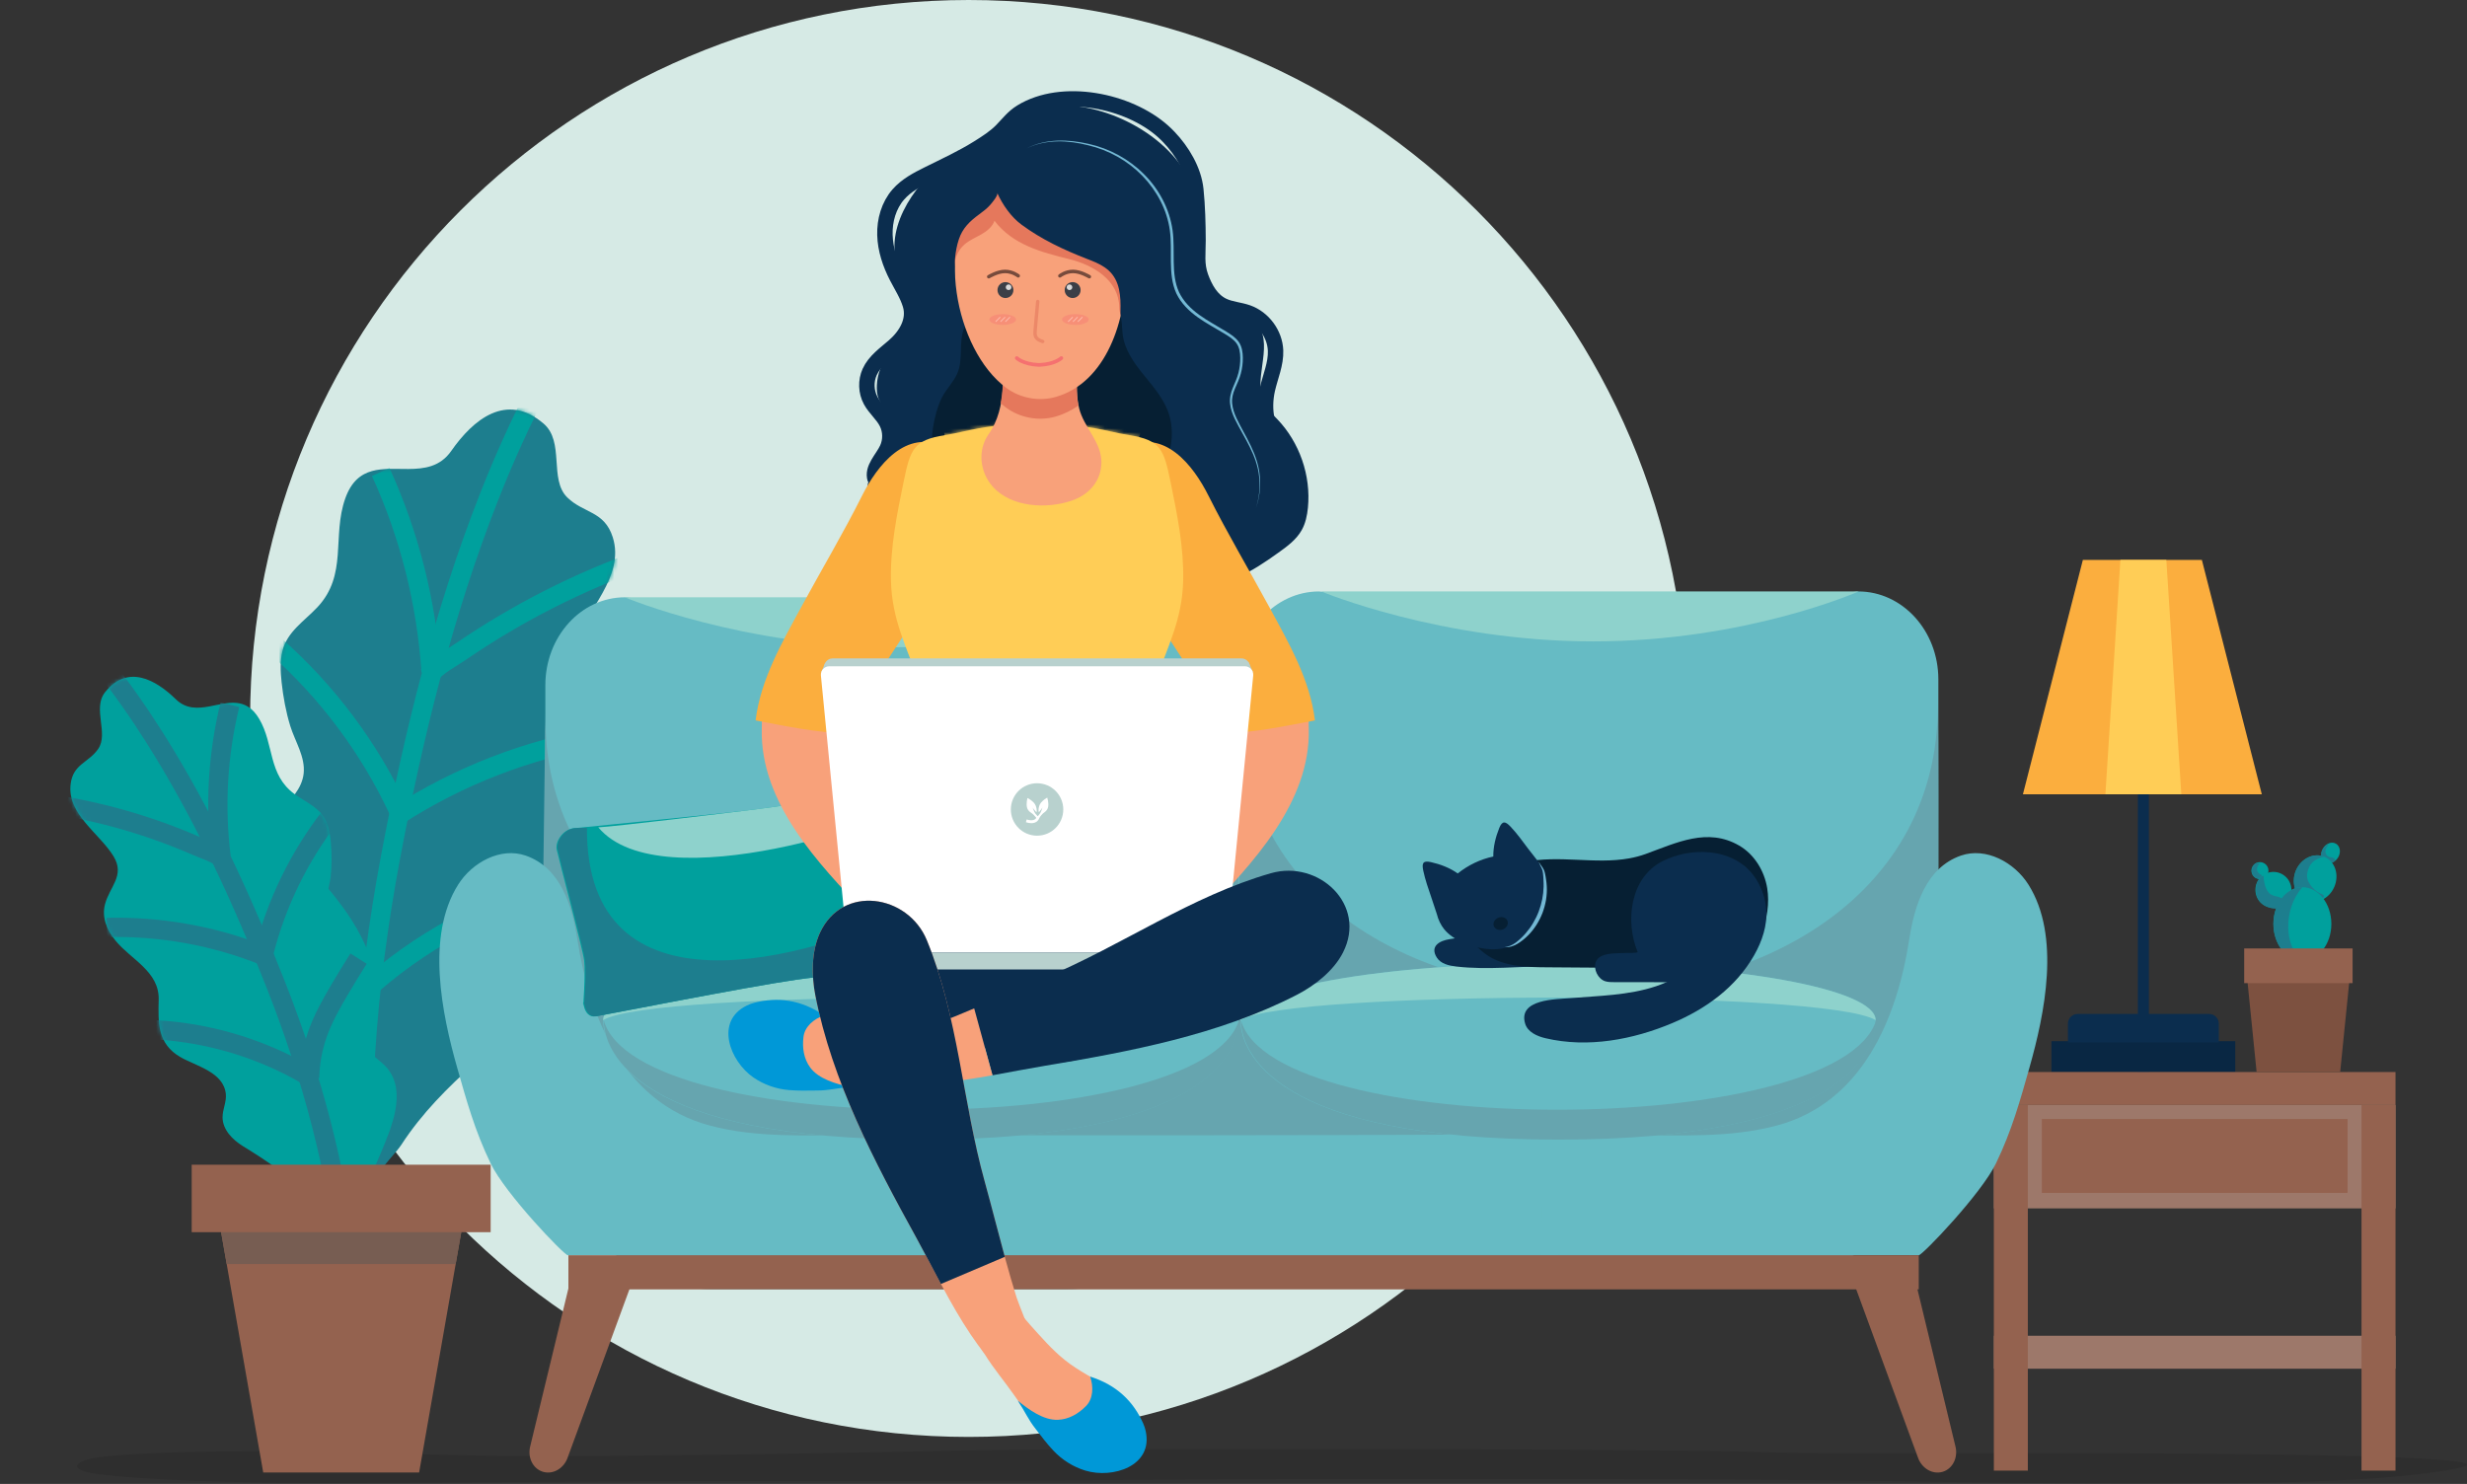 <svg xmlns="http://www.w3.org/2000/svg" xmlns:xlink="http://www.w3.org/1999/xlink" width="640" height="385" viewBox="0 0 640 385">
    <rect x="0" y="0" width="640" height="385" fill="#333333" stroke="none"/>
    <defs>
        <path id="prefix__a" d="M51.238 10.79c-2.876 4.12-6.952 4.66-11.15 4.683-.706.005-1.416-.006-2.125-.016-5.782-.086-11.456-.17-14.23 7.685-3.468 9.823.705 19.762-7.235 28.214-3.335 3.55-7.84 6.332-9.044 11.336-.633 2.63-.52 5.383-.229 8.074.413 3.81 1.118 7.71 2.25 11.377 1.226 3.978 3.93 8 3.478 12.313-.414 3.95-3.473 7.028-6.292 9.826-5.958 5.913-8.44 15.063-5.057 22.94 2.154 5.018 7.948 10.486 6.455 16.384-.828 3.266-3.847 5.467-5.47 8.419-5.22 9.49 2.448 20.762 7.535 28.468 6.184 9.37 13.377 18.012 20.183 26.925-3.744-4.903 5.625-13.002 7.965-16.588 5.477-8.393 11.898-14.684 19.21-21.355 3.213-2.932 5.98-7.09 5.158-11.361-.52-2.699-2.414-5.032-2.658-7.77-.688-7.737 8.342-11.547 13.208-15.727 7.1-6.097 5.482-13.268 3.744-21.314-2.083-9.64 6.909-15.634 10.965-23.079 2.3-4.222 3.385-8.953 1.274-13.369-2.738-5.728-8.832-8.53-6.122-15.881 3.229-8.76 13.287-17.637 10.096-27.768-2.17-6.887-7.564-6.201-11.805-10.35-4.797-4.691-.606-14.445-6.18-19.187-3.01-2.56-5.917-3.62-8.666-3.62-6.075 0-11.372 5.175-15.258 10.741"/>
        <path id="prefix__c" d="M51.238 10.79c-2.876 4.12-6.952 4.66-11.15 4.683-.706.005-1.416-.006-2.125-.016-5.782-.086-11.456-.17-14.23 7.685-3.468 9.823.705 19.762-7.235 28.214-3.335 3.55-7.84 6.332-9.044 11.336-.633 2.63-.52 5.383-.229 8.074.413 3.81 1.118 7.71 2.25 11.377 1.226 3.978 3.93 8 3.478 12.313-.414 3.95-3.473 7.028-6.292 9.826-5.958 5.913-8.44 15.063-5.057 22.94 2.154 5.018 7.948 10.486 6.455 16.384-.828 3.266-3.847 5.467-5.47 8.419-5.22 9.49 2.448 20.762 7.535 28.468 6.184 9.37 13.377 18.012 20.183 26.925-3.744-4.903 5.625-13.002 7.965-16.588 5.477-8.393 11.898-14.684 19.21-21.355 3.213-2.932 5.98-7.09 5.158-11.361-.52-2.699-2.414-5.032-2.658-7.77-.688-7.737 8.342-11.547 13.208-15.727 7.1-6.097 5.482-13.268 3.744-21.314-2.083-9.64 6.909-15.634 10.965-23.079 2.3-4.222 3.385-8.953 1.274-13.369-2.738-5.728-8.832-8.53-6.122-15.881 3.229-8.76 13.287-17.637 10.096-27.768-2.17-6.887-7.564-6.201-11.805-10.35-4.797-4.691-.606-14.445-6.18-19.187-3.01-2.56-5.917-3.62-8.666-3.62-6.075 0-11.372 5.175-15.258 10.741"/>
        <path id="prefix__e" d="M51.238 10.79c-2.876 4.12-6.952 4.66-11.15 4.683-.706.005-1.416-.006-2.125-.016-5.782-.086-11.456-.17-14.23 7.685-3.468 9.823.705 19.762-7.235 28.214-3.335 3.55-7.84 6.332-9.044 11.336-.633 2.63-.52 5.383-.229 8.074.413 3.81 1.118 7.71 2.25 11.377 1.226 3.978 3.93 8 3.478 12.313-.414 3.95-3.473 7.028-6.292 9.826-5.958 5.913-8.44 15.063-5.057 22.94 2.154 5.018 7.948 10.486 6.455 16.384-.828 3.266-3.847 5.467-5.47 8.419-5.22 9.49 2.448 20.762 7.535 28.468 6.184 9.37 13.377 18.012 20.183 26.925-3.744-4.903 5.625-13.002 7.965-16.588 5.477-8.393 11.898-14.684 19.21-21.355 3.213-2.932 5.98-7.09 5.158-11.361-.52-2.699-2.414-5.032-2.658-7.77-.688-7.737 8.342-11.547 13.208-15.727 7.1-6.097 5.482-13.268 3.744-21.314-2.083-9.64 6.909-15.634 10.965-23.079 2.3-4.222 3.385-8.953 1.274-13.369-2.738-5.728-8.832-8.53-6.122-15.881 3.229-8.76 13.287-17.637 10.096-27.768-2.17-6.887-7.564-6.201-11.805-10.35-4.797-4.691-.606-14.445-6.18-19.187-3.01-2.56-5.917-3.62-8.666-3.62-6.075 0-11.372 5.175-15.258 10.741"/>
        <path id="prefix__g" d="M51.238 10.79c-2.876 4.12-6.952 4.66-11.15 4.683-.706.005-1.416-.006-2.125-.016-5.782-.086-11.456-.17-14.23 7.685-3.468 9.823.705 19.762-7.235 28.214-3.335 3.55-7.84 6.332-9.044 11.336-.633 2.63-.52 5.383-.229 8.074.413 3.81 1.118 7.71 2.25 11.377 1.226 3.978 3.93 8 3.478 12.313-.414 3.95-3.473 7.028-6.292 9.826-5.958 5.913-8.44 15.063-5.057 22.94 2.154 5.018 7.948 10.486 6.455 16.384-.828 3.266-3.847 5.467-5.47 8.419-5.22 9.49 2.448 20.762 7.535 28.468 6.184 9.37 13.377 18.012 20.183 26.925-3.744-4.903 5.625-13.002 7.965-16.588 5.477-8.393 11.898-14.684 19.21-21.355 3.213-2.932 5.98-7.09 5.158-11.361-.52-2.699-2.414-5.032-2.658-7.77-.688-7.737 8.342-11.547 13.208-15.727 7.1-6.097 5.482-13.268 3.744-21.314-2.083-9.64 6.909-15.634 10.965-23.079 2.3-4.222 3.385-8.953 1.274-13.369-2.738-5.728-8.832-8.53-6.122-15.881 3.229-8.76 13.287-17.637 10.096-27.768-2.17-6.887-7.564-6.201-11.805-10.35-4.797-4.691-.606-14.445-6.18-19.187-3.01-2.56-5.917-3.62-8.666-3.62-6.075 0-11.372 5.175-15.258 10.741"/>
        <path id="prefix__i" d="M51.238 10.79c-2.876 4.12-6.952 4.66-11.15 4.683-.706.005-1.416-.006-2.125-.016-5.782-.086-11.456-.17-14.23 7.685-3.468 9.823.705 19.762-7.235 28.214-3.335 3.55-7.84 6.332-9.044 11.336-.633 2.63-.52 5.383-.229 8.074.413 3.81 1.118 7.71 2.25 11.377 1.226 3.978 3.93 8 3.478 12.313-.414 3.95-3.473 7.028-6.292 9.826-5.958 5.913-8.44 15.063-5.057 22.94 2.154 5.018 7.948 10.486 6.455 16.384-.828 3.266-3.847 5.467-5.47 8.419-5.22 9.49 2.448 20.762 7.535 28.468 6.184 9.37 13.377 18.012 20.183 26.925-3.744-4.903 5.625-13.002 7.965-16.588 5.477-8.393 11.898-14.684 19.21-21.355 3.213-2.932 5.98-7.09 5.158-11.361-.52-2.699-2.414-5.032-2.658-7.77-.688-7.737 8.342-11.547 13.208-15.727 7.1-6.097 5.482-13.268 3.744-21.314-2.083-9.64 6.909-15.634 10.965-23.079 2.3-4.222 3.385-8.953 1.274-13.369-2.738-5.728-8.832-8.53-6.122-15.881 3.229-8.76 13.287-17.637 10.096-27.768-2.17-6.887-7.564-6.201-11.805-10.35-4.797-4.691-.606-14.445-6.18-19.187-3.01-2.56-5.917-3.62-8.666-3.62-6.075 0-11.372 5.175-15.258 10.741"/>
        <path id="prefix__k" d="M51.238 10.79c-2.876 4.12-6.952 4.66-11.15 4.683-.706.005-1.416-.006-2.125-.016-5.782-.086-11.456-.17-14.23 7.685-3.468 9.823.705 19.762-7.235 28.214-3.335 3.55-7.84 6.332-9.044 11.336-.633 2.63-.52 5.383-.229 8.074.413 3.81 1.118 7.71 2.25 11.377 1.226 3.978 3.93 8 3.478 12.313-.414 3.95-3.473 7.028-6.292 9.826-5.958 5.913-8.44 15.063-5.057 22.94 2.154 5.018 7.948 10.486 6.455 16.384-.828 3.266-3.847 5.467-5.47 8.419-5.22 9.49 2.448 20.762 7.535 28.468 6.184 9.37 13.377 18.012 20.183 26.925-3.744-4.903 5.625-13.002 7.965-16.588 5.477-8.393 11.898-14.684 19.21-21.355 3.213-2.932 5.98-7.09 5.158-11.361-.52-2.699-2.414-5.032-2.658-7.77-.688-7.737 8.342-11.547 13.208-15.727 7.1-6.097 5.482-13.268 3.744-21.314-2.083-9.64 6.909-15.634 10.965-23.079 2.3-4.222 3.385-8.953 1.274-13.369-2.738-5.728-8.832-8.53-6.122-15.881 3.229-8.76 13.287-17.637 10.096-27.768-2.17-6.887-7.564-6.201-11.805-10.35-4.797-4.691-.606-14.445-6.18-19.187-3.01-2.56-5.917-3.62-8.666-3.62-6.075 0-11.372 5.175-15.258 10.741"/>
        <path id="prefix__m" d="M51.238 10.79c-2.876 4.12-6.952 4.66-11.15 4.683-.706.005-1.416-.006-2.125-.016-5.782-.086-11.456-.17-14.23 7.685-3.468 9.823.705 19.762-7.235 28.214-3.335 3.55-7.84 6.332-9.044 11.336-.633 2.63-.52 5.383-.229 8.074.413 3.81 1.118 7.71 2.25 11.377 1.226 3.978 3.93 8 3.478 12.313-.414 3.95-3.473 7.028-6.292 9.826-5.958 5.913-8.44 15.063-5.057 22.94 2.154 5.018 7.948 10.486 6.455 16.384-.828 3.266-3.847 5.467-5.47 8.419-5.22 9.49 2.448 20.762 7.535 28.468 6.184 9.37 13.377 18.012 20.183 26.925-3.744-4.903 5.625-13.002 7.965-16.588 5.477-8.393 11.898-14.684 19.21-21.355 3.213-2.932 5.98-7.09 5.158-11.361-.52-2.699-2.414-5.032-2.658-7.77-.688-7.737 8.342-11.547 13.208-15.727 7.1-6.097 5.482-13.268 3.744-21.314-2.083-9.64 6.909-15.634 10.965-23.079 2.3-4.222 3.385-8.953 1.274-13.369-2.738-5.728-8.832-8.53-6.122-15.881 3.229-8.76 13.287-17.637 10.096-27.768-2.17-6.887-7.564-6.201-11.805-10.35-4.797-4.691-.606-14.445-6.18-19.187-3.01-2.56-5.917-3.62-8.666-3.62-6.075 0-11.372 5.175-15.258 10.741"/>
        <path id="prefix__o" d="M9.276 4.13C5.889 8.34 10.279 14.834 7.45 18.901 4.947 22.5.94 22.748.319 28.044c-.913 7.79 7.612 12.837 11.166 18.745 2.984 4.957-1.05 7.833-2.242 12.367-.92 3.496.522 6.777 2.775 9.521 3.972 4.84 11.325 7.942 11.148 15.223-.147 6.077-.328 11.502 5.666 14.943 4.108 2.359 11.185 3.872 11.757 9.579.203 2.02-.85 3.975-.852 6.005-.005 3.212 2.577 5.844 5.314 7.526 6.227 3.827 11.756 7.502 16.89 12.832 2.194 2.277 10.11 6.855 8.074 10.93 3.703-7.407 7.724-14.672 10.914-22.325 2.622-6.294 6.624-15.53 1.524-21.693-1.586-1.916-4.08-3.094-5.133-5.349-1.9-4.071 1.547-8.84 2.415-12.778 1.363-6.182-1.704-12.476-6.844-15.94-2.432-1.64-5.077-3.448-5.924-6.256-.925-3.066.48-6.358.82-9.414.312-2.817.284-5.743.056-8.564-.161-1.992-.46-4.004-1.283-5.825-1.566-3.463-5.22-4.857-8.13-6.97-6.93-5.033-5.278-12.82-9.154-19.465-3.479-5.965-8.223-4.167-12.924-3.299-3.049.563-6.08.736-8.736-1.853C24.438 2.885 20.5.162 16.58.162c-2.51 0-5.013 1.117-7.305 3.967"/>
        <path id="prefix__q" d="M9.276 4.13C5.889 8.34 10.279 14.834 7.45 18.901 4.947 22.5.94 22.748.319 28.044c-.913 7.79 7.612 12.837 11.166 18.745 2.984 4.957-1.05 7.833-2.242 12.367-.92 3.496.522 6.777 2.775 9.521 3.972 4.84 11.325 7.942 11.148 15.223-.147 6.077-.328 11.502 5.666 14.943 4.108 2.359 11.185 3.872 11.757 9.579.203 2.02-.85 3.975-.852 6.005-.005 3.212 2.577 5.844 5.314 7.526 6.227 3.827 11.756 7.502 16.89 12.832 2.194 2.277 10.11 6.855 8.074 10.93 3.703-7.407 7.724-14.672 10.914-22.325 2.622-6.294 6.624-15.53 1.524-21.693-1.586-1.916-4.08-3.094-5.133-5.349-1.9-4.071 1.547-8.84 2.415-12.778 1.363-6.182-1.704-12.476-6.844-15.94-2.432-1.64-5.077-3.448-5.924-6.256-.925-3.066.48-6.358.82-9.414.312-2.817.284-5.743.056-8.564-.161-1.992-.46-4.004-1.283-5.825-1.566-3.463-5.22-4.857-8.13-6.97-6.93-5.033-5.278-12.82-9.154-19.465-3.479-5.965-8.223-4.167-12.924-3.299-3.049.563-6.08.736-8.736-1.853C24.438 2.885 20.5.162 16.58.162c-2.51 0-5.013 1.117-7.305 3.967"/>
        <path id="prefix__s" d="M9.276 4.13C5.889 8.34 10.279 14.834 7.45 18.901 4.947 22.5.94 22.748.319 28.044c-.913 7.79 7.612 12.837 11.166 18.745 2.984 4.957-1.05 7.833-2.242 12.367-.92 3.496.522 6.777 2.775 9.521 3.972 4.84 11.325 7.942 11.148 15.223-.147 6.077-.328 11.502 5.666 14.943 4.108 2.359 11.185 3.872 11.757 9.579.203 2.02-.85 3.975-.852 6.005-.005 3.212 2.577 5.844 5.314 7.526 6.227 3.827 11.756 7.502 16.89 12.832 2.194 2.277 10.11 6.855 8.074 10.93 3.703-7.407 7.724-14.672 10.914-22.325 2.622-6.294 6.624-15.53 1.524-21.693-1.586-1.916-4.08-3.094-5.133-5.349-1.9-4.071 1.547-8.84 2.415-12.778 1.363-6.182-1.704-12.476-6.844-15.94-2.432-1.64-5.077-3.448-5.924-6.256-.925-3.066.48-6.358.82-9.414.312-2.817.284-5.743.056-8.564-.161-1.992-.46-4.004-1.283-5.825-1.566-3.463-5.22-4.857-8.13-6.97-6.93-5.033-5.278-12.82-9.154-19.465-3.479-5.965-8.223-4.167-12.924-3.299-3.049.563-6.08.736-8.736-1.853C24.438 2.885 20.5.162 16.58.162c-2.51 0-5.013 1.117-7.305 3.967"/>
        <path id="prefix__u" d="M9.276 4.13C5.889 8.34 10.279 14.834 7.45 18.901 4.947 22.5.94 22.748.319 28.044c-.913 7.79 7.612 12.837 11.166 18.745 2.984 4.957-1.05 7.833-2.242 12.367-.92 3.496.522 6.777 2.775 9.521 3.972 4.84 11.325 7.942 11.148 15.223-.147 6.077-.328 11.502 5.666 14.943 4.108 2.359 11.185 3.872 11.757 9.579.203 2.02-.85 3.975-.852 6.005-.005 3.212 2.577 5.844 5.314 7.526 6.227 3.827 11.756 7.502 16.89 12.832 2.194 2.277 10.11 6.855 8.074 10.93 3.703-7.407 7.724-14.672 10.914-22.325 2.622-6.294 6.624-15.53 1.524-21.693-1.586-1.916-4.08-3.094-5.133-5.349-1.9-4.071 1.547-8.84 2.415-12.778 1.363-6.182-1.704-12.476-6.844-15.94-2.432-1.64-5.077-3.448-5.924-6.256-.925-3.066.48-6.358.82-9.414.312-2.817.284-5.743.056-8.564-.161-1.992-.46-4.004-1.283-5.825-1.566-3.463-5.22-4.857-8.13-6.97-6.93-5.033-5.278-12.82-9.154-19.465-3.479-5.965-8.223-4.167-12.924-3.299-3.049.563-6.08.736-8.736-1.853C24.438 2.885 20.5.162 16.58.162c-2.51 0-5.013 1.117-7.305 3.967"/>
        <path id="prefix__w" d="M9.276 4.13C5.889 8.34 10.279 14.834 7.45 18.901 4.947 22.5.94 22.748.319 28.044c-.913 7.79 7.612 12.837 11.166 18.745 2.984 4.957-1.05 7.833-2.242 12.367-.92 3.496.522 6.777 2.775 9.521 3.972 4.84 11.325 7.942 11.148 15.223-.147 6.077-.328 11.502 5.666 14.943 4.108 2.359 11.185 3.872 11.757 9.579.203 2.02-.85 3.975-.852 6.005-.005 3.212 2.577 5.844 5.314 7.526 6.227 3.827 11.756 7.502 16.89 12.832 2.194 2.277 10.11 6.855 8.074 10.93 3.703-7.407 7.724-14.672 10.914-22.325 2.622-6.294 6.624-15.53 1.524-21.693-1.586-1.916-4.08-3.094-5.133-5.349-1.9-4.071 1.547-8.84 2.415-12.778 1.363-6.182-1.704-12.476-6.844-15.94-2.432-1.64-5.077-3.448-5.924-6.256-.925-3.066.48-6.358.82-9.414.312-2.817.284-5.743.056-8.564-.161-1.992-.46-4.004-1.283-5.825-1.566-3.463-5.22-4.857-8.13-6.97-6.93-5.033-5.278-12.82-9.154-19.465-3.479-5.965-8.223-4.167-12.924-3.299-3.049.563-6.08.736-8.736-1.853C24.438 2.885 20.5.162 16.58.162c-2.51 0-5.013 1.117-7.305 3.967"/>
        <path id="prefix__y" d="M9.276 4.13C5.889 8.34 10.279 14.834 7.45 18.901 4.947 22.5.94 22.748.319 28.044c-.913 7.79 7.612 12.837 11.166 18.745 2.984 4.957-1.05 7.833-2.242 12.367-.92 3.496.522 6.777 2.775 9.521 3.972 4.84 11.325 7.942 11.148 15.223-.147 6.077-.328 11.502 5.666 14.943 4.108 2.359 11.185 3.872 11.757 9.579.203 2.02-.85 3.975-.852 6.005-.005 3.212 2.577 5.844 5.314 7.526 6.227 3.827 11.756 7.502 16.89 12.832 2.194 2.277 10.11 6.855 8.074 10.93 3.703-7.407 7.724-14.672 10.914-22.325 2.622-6.294 6.624-15.53 1.524-21.693-1.586-1.916-4.08-3.094-5.133-5.349-1.9-4.071 1.547-8.84 2.415-12.778 1.363-6.182-1.704-12.476-6.844-15.94-2.432-1.64-5.077-3.448-5.924-6.256-.925-3.066.48-6.358.82-9.414.312-2.817.284-5.743.056-8.564-.161-1.992-.46-4.004-1.283-5.825-1.566-3.463-5.22-4.857-8.13-6.97-6.93-5.033-5.278-12.82-9.154-19.465-3.479-5.965-8.223-4.167-12.924-3.299-3.049.563-6.08.736-8.736-1.853C24.438 2.885 20.5.162 16.58.162c-2.51 0-5.013 1.117-7.305 3.967"/>
        <path id="prefix__A" d="M9.276 4.13C5.889 8.34 10.279 14.834 7.45 18.901 4.947 22.5.94 22.748.319 28.044c-.913 7.79 7.612 12.837 11.166 18.745 2.984 4.957-1.05 7.833-2.242 12.367-.92 3.496.522 6.777 2.775 9.521 3.972 4.84 11.325 7.942 11.148 15.223-.147 6.077-.328 11.502 5.666 14.943 4.108 2.359 11.185 3.872 11.757 9.579.203 2.02-.85 3.975-.852 6.005-.005 3.212 2.577 5.844 5.314 7.526 6.227 3.827 11.756 7.502 16.89 12.832 2.194 2.277 10.11 6.855 8.074 10.93 3.703-7.407 7.724-14.672 10.914-22.325 2.622-6.294 6.624-15.53 1.524-21.693-1.586-1.916-4.08-3.094-5.133-5.349-1.9-4.071 1.547-8.84 2.415-12.778 1.363-6.182-1.704-12.476-6.844-15.94-2.432-1.64-5.077-3.448-5.924-6.256-.925-3.066.48-6.358.82-9.414.312-2.817.284-5.743.056-8.564-.161-1.992-.46-4.004-1.283-5.825-1.566-3.463-5.22-4.857-8.13-6.97-6.93-5.033-5.278-12.82-9.154-19.465-3.479-5.965-8.223-4.167-12.924-3.299-3.049.563-6.08.736-8.736-1.853C24.438 2.885 20.5.162 16.58.162c-2.51 0-5.013 1.117-7.305 3.967"/>
        <path id="prefix__C" d="M39.918.216l-.196-.002v.003c-5.026.008-10.04.403-14.988 1.281-2.916.518-5.802 1.31-8.726 1.765C7.807 4.54 7.026 6.973 5.302 15.349c-1.74 8.457-3.49 17.01-3.288 25.692.237 10.141 4.135 17.324 7.313 26.428 2.993 8.575 1.218 20.387-1.39 28.67-1.92 6.104-5.266 10.937-7.489 16.844-.173.461-.342.965-.209 1.446.171.618.772.981 1.324 1.27 10.9 5.694 23.117 7.407 35.065 8.288 1.05.077 2.07.152 3.079.217v.029l.21-.015.212.015v-.029c1.008-.065 2.03-.14 3.079-.217 11.948-.88 24.165-2.594 35.064-8.288.552-.289 1.154-.652 1.325-1.27.133-.48-.036-.985-.21-1.446-2.222-5.907-5.568-10.74-7.489-16.844-2.607-8.283-4.382-20.095-1.39-28.67 3.178-9.104 7.077-16.287 7.314-26.428.203-8.682-1.547-17.235-3.288-25.692C72.81 6.972 72.03 4.54 63.828 3.263c-2.924-.455-5.81-1.247-8.726-1.765C50.155.62 45.139.225 40.114.218V.213l-.196.002"/>
    </defs>
    <g fill="none" fill-rule="evenodd">
        <path fill="#D6EAE5" d="M419.698 186.406c0 102.95-83.457 186.406-186.406 186.406-102.95 0-186.406-83.457-186.406-186.406C46.886 83.456 130.343 0 233.292 0c102.95 0 186.406 83.457 186.406 186.406" transform="translate(18)"/>
        <path fill="#000" fill-opacity=".1" d="M286.44 376c-18.156.008-36.312.066-54.437.332-6.834.1-13.524.321-20.374.41-13.68.178-27.118.51-40.848.663-11.056.124-22.158.196-33.183.353-10.336.146-21.779.113-32.035-.13-7.593-.18-15.22-.28-22.686-.568-8.351-.323-17.423-.553-26.125-.545-12.408.012-24.49.013-36.365.583-4.168.2-9.27.528-12.436.947-7.246.96-8.226 3.355-.991 4.35 12.184 1.675 38.193 2.333 55.273 2.364 18.718.034 36.9-.15 55.645-.258 17.418-.1 34.792-.243 52.238-.238 35.633.01 71.27 0 106.839-.314 33.418-.296 66.918-.194 100.409-.194 34.343 0 68.453.035 102.55.638 14.855.263 29.99.355 44.92.54 13.371.164 26.22-.004 39.539-.157 11.183-.127 22.293-.507 32.453-1.148 8.042-.508 22.379-2.085 24.846-3.297 6.913-3.397-97.442-3.315-113.464-3.308-17.924.009-35.99.087-53.9-.004-7.534-.038-14.957-.232-22.31-.445-7.324-.213-14.703-.159-22.13-.248-30.972-.372-62.013-.317-93.084-.317-10.11 0-20.227-.012-30.343-.008" transform="translate(18)"/>
        <g>
            <path fill="#1D7E8E" d="M87.914 96.68c4.199-.025 8.274-.565 11.15-4.684 5.645-8.084 14.262-15.342 23.925-7.12 5.573 4.74 1.382 14.495 6.179 19.186 4.242 4.15 9.635 3.463 11.805 10.35 3.191 10.13-6.867 19.007-10.096 27.768-2.71 7.351 3.385 10.153 6.123 15.881 2.11 4.417 1.025 9.147-1.275 13.37-4.056 7.444-13.048 13.438-10.965 23.079 1.738 8.045 3.356 15.216-3.744 21.314-4.866 4.18-13.896 7.989-13.208 15.726.244 2.738 2.139 5.071 2.658 7.77.822 4.272-1.945 8.43-5.158 11.361-7.311 6.671-13.733 12.962-19.21 21.355-2.34 3.586-11.709 11.685-7.965 16.588-6.806-8.913-14-17.555-20.183-26.925-5.087-7.706-12.754-18.977-7.535-28.468 1.624-2.952 4.642-5.152 5.47-8.419 1.493-5.898-4.301-11.365-6.455-16.383-3.383-7.878-.9-17.028 5.057-22.941 2.82-2.798 5.878-5.875 6.292-9.825.453-4.314-2.252-8.335-3.479-12.314-1.13-3.668-1.836-7.567-2.249-11.377-.291-2.69-.404-5.443.229-8.074 1.203-5.004 5.71-7.785 9.045-11.336 7.94-8.452 3.766-18.39 7.235-28.214 3.114-8.818 9.88-7.63 16.354-7.668" transform="translate(18) translate(0 25)"/>
            <g transform="translate(18) translate(0 25) translate(47.826 81.206)">
                <mask id="prefix__b" fill="#fff">
                    <use xlink:href="#prefix__a"/>
                </mask>
                <path stroke="#00A09D" stroke-width="5" d="M29.463 217.465c-2.95-33.793-.24-67.854 6.002-101.135 5.955-31.747 13.771-63.605 25.621-93.7 3.915-9.944 8.312-19.704 13.308-29.154" mask="url(#prefix__b)"/>
                <mask id="prefix__d" fill="#fff">
                    <use xlink:href="#prefix__c"/>
                </mask>
                <path stroke="#00A09D" stroke-width="5" d="M101.072 38.79C84.44 44.663 68.574 52.706 54.008 62.654c-3.696 2.523-5.754 3.295-8.835 6.541" mask="url(#prefix__d)"/>
                <mask id="prefix__f" fill="#fff">
                    <use xlink:href="#prefix__e"/>
                </mask>
                <path stroke="#00A09D" stroke-width="5" d="M37.286 105.398c15.964-10.317 34.07-17.305 52.825-20.39" mask="url(#prefix__f)"/>
                <g>
                    <mask id="prefix__h" fill="#fff">
                        <use xlink:href="#prefix__g"/>
                    </mask>
                    <path stroke="#00A09D" stroke-width="5" d="M30.972 148.991c14.857-12.875 32.968-21.966 52.17-26.186" mask="url(#prefix__h)"/>
                </g>
                <g>
                    <mask id="prefix__j" fill="#fff">
                        <use xlink:href="#prefix__i"/>
                    </mask>
                    <path stroke="#00A09D" stroke-width="5" d="M46 68.08c-1.162-17.878-5.611-35.539-13.06-51.833" mask="url(#prefix__j)"/>
                </g>
                <g>
                    <mask id="prefix__l" fill="#fff">
                        <use xlink:href="#prefix__k"/>
                    </mask>
                    <path stroke="#00A09D" stroke-width="5" d="M37.49 103.925c-7.55-16.15-18.455-30.723-31.821-42.52" mask="url(#prefix__l)"/>
                </g>
                <g>
                    <mask id="prefix__n" fill="#fff">
                        <use xlink:href="#prefix__m"/>
                    </mask>
                    <path stroke="#00A09D" stroke-width="5" d="M29.983 150.23c-1.043-4.99-2.873-9.814-5.4-14.24-2.942-5.15-6.79-9.717-10.707-14.168-2.822-3.206-5.691-6.37-8.608-9.488" mask="url(#prefix__n)"/>
                </g>
            </g>
            <path fill="#00A09D" d="M36.352 158.272c-3.049.564-6.08.736-8.736-1.853-5.214-5.083-12.469-9.155-18.34-1.854-3.387 4.21 1.003 10.706-1.827 14.772-2.502 3.597-6.51 3.846-7.13 9.142-.913 7.79 7.612 12.837 11.167 18.745 2.983 4.957-1.05 7.833-2.243 12.367-.92 3.496.522 6.777 2.775 9.521 3.972 4.84 11.325 7.942 11.148 15.224-.147 6.076-.328 11.501 5.666 14.942 4.108 2.359 11.186 3.872 11.757 9.58.202 2.019-.849 3.974-.852 6.004-.005 3.212 2.577 5.845 5.314 7.526 6.227 3.828 11.756 7.502 16.89 12.832 2.194 2.277 10.11 6.855 8.074 10.93 3.703-7.407 7.724-14.672 10.913-22.324 2.623-6.294 6.625-15.531 1.525-21.693-1.586-1.917-4.08-3.095-5.133-5.35-1.9-4.071 1.547-8.84 2.415-12.777 1.363-6.183-1.704-12.476-6.844-15.941-2.432-1.64-5.077-3.448-5.924-6.256-.925-3.066.48-6.358.82-9.414.312-2.817.284-5.743.056-8.564-.16-1.991-.46-4.004-1.284-5.825-1.565-3.463-5.218-4.857-8.13-6.97-6.928-5.032-5.277-12.82-9.152-19.465-3.48-5.965-8.224-4.167-12.925-3.299" transform="translate(18) translate(0 25)"/>
            <g transform="translate(18) translate(0 25) translate(0 150.435)">
                <mask id="prefix__p" fill="#fff">
                    <use xlink:href="#prefix__o"/>
                </mask>
                <path stroke="#1D7E8E" stroke-width="5" d="M72.018 152.886c-2.539-24.921-9.218-49.253-18.352-72.53C44.95 58.151 34.872 36.125 22.11 15.934 17.894 9.264 13.354 2.793 8.423-3.37" mask="url(#prefix__p)"/>
                <mask id="prefix__r" fill="#fff">
                    <use xlink:href="#prefix__q"/>
                </mask>
                <path stroke="#1D7E8E" stroke-width="5" d="M-4.657 33.192c12.878 1.956 25.5 5.595 37.442 10.795 3.03 1.318 4.63 1.594 7.314 3.522" mask="url(#prefix__r)"/>
                <mask id="prefix__t" fill="#fff">
                    <use xlink:href="#prefix__s"/>
                </mask>
                <path stroke="#1D7E8E" stroke-width="5" d="M50.831 72.678c-13.008-5.274-27.108-7.837-41.14-7.479" mask="url(#prefix__t)"/>
                <g>
                    <mask id="prefix__v" fill="#fff">
                        <use xlink:href="#prefix__u"/>
                    </mask>
                    <path stroke="#1D7E8E" stroke-width="5" d="M61.445 103.426c-12.56-7.283-26.954-11.37-41.467-11.774" mask="url(#prefix__v)"/>
                </g>
                <g>
                    <mask id="prefix__x" fill="#fff">
                        <use xlink:href="#prefix__w"/>
                    </mask>
                    <path stroke="#1D7E8E" stroke-width="5" d="M39.346 46.815c-1.633-13.13-.85-26.556 2.298-39.407" mask="url(#prefix__x)"/>
                </g>
                <g>
                    <mask id="prefix__z" fill="#fff">
                        <use xlink:href="#prefix__y"/>
                    </mask>
                    <path stroke="#1D7E8E" stroke-width="5" d="M50.48 71.638c3.24-12.76 9.134-24.84 17.196-35.248" mask="url(#prefix__z)"/>
                </g>
                <g>
                    <mask id="prefix__B" fill="#fff">
                        <use xlink:href="#prefix__A"/>
                    </mask>
                    <path stroke="#1D7E8E" stroke-width="5" d="M62.334 104.188c.066-3.764.726-7.517 1.947-11.078 1.42-4.142 3.58-7.988 5.805-11.759 1.603-2.716 3.246-5.408 4.93-8.073" mask="url(#prefix__B)"/>
                </g>
            </g>
            <g>
                <path fill="#94624F" d="M70.275 294.69L7.972 294.69 18.902 357.039 59.344 357.039zM.345 294.69L77.902 294.69 77.902 277.189.345 277.189z" transform="translate(18) translate(0 25) translate(31.387)"/>
                <path fill="#775D52" d="M9.422 302.958L68.825 302.958 70.275 294.69 7.972 294.69z" transform="translate(18) translate(0 25) translate(31.387)"/>
                <path fill="#0B2D4E" d="M505.228 253.137L508.08 253.137 508.08 156.915 505.228 156.915z" transform="translate(18) translate(0 25) translate(31.387)"/>
                <path fill="#092743" d="M482.808 253.137L530.5 253.137 530.5 245.137 482.808 245.137z" transform="translate(18) translate(0 25) translate(31.387)"/>
                <path fill="#0B2D4E" d="M526.223 245.46h-39.138v-4.876c0-1.387 1.124-2.51 2.51-2.51h34.118c1.386 0 2.51 1.123 2.51 2.51v4.876z" transform="translate(18) translate(0 25) translate(31.387)"/>
                <path fill="#FBAE3E" d="M537.383 181.084L475.407 181.084 490.958 120.273 521.832 120.273z" transform="translate(18) translate(0 25) translate(31.387)"/>
                <path fill="#FFCD56" d="M516.503 181.084L496.805 181.084 500.693 120.273 512.615 120.273z" transform="translate(18) translate(0 25) translate(31.387)"/>
                <path fill="#94624F" d="M467.868 261.69L572.062 261.69 572.062 253.137 467.868 253.137z" transform="translate(18) translate(0 25) translate(31.387)"/>
                <path fill="#9D786A" d="M467.869 330.115L572.063 330.115 572.063 321.562 467.869 321.562zM467.868 288.516L572.062 288.516 572.062 261.69 467.868 261.69z" transform="translate(18) translate(0 25) translate(31.387)"/>
                <path fill="#94624F" d="M467.868 356.551L476.682 356.551 476.682 261.69 467.868 261.69zM563.248 356.551L572.062 356.551 572.062 261.69 563.248 261.69zM480.311 284.498L559.621 284.498 559.621 265.319 480.311 265.319z" transform="translate(18) translate(0 25) translate(31.387)"/>
                <path fill="#00A09D" d="M557.202 197.43c-.765 1.324-2.27 1.886-3.363 1.255-1.094-.631-1.36-2.216-.595-3.54.765-1.325 2.27-1.887 3.364-1.256 1.093.63 1.359 2.216.594 3.54" transform="translate(18) translate(0 25) translate(31.387)"/>
                <path fill="#1D7E8E" d="M555.231 197.4c-.325-.068-.652-.16-.925-.447-.525-.554-.544-1.452-.125-2.07l.639-.94c-.511.216-.92.616-1.314 1.006-1.633 1.613-.368 4.68 2.076 3.899.451-.145 1.17-.7.598-1.126-.279-.207-.614-.251-.949-.322" transform="translate(18) translate(0 25) translate(31.387)"/>
                <path fill="#00A09D" d="M556.188 205.105c-1.347 3.117-4.663 4.684-7.408 3.499s-3.879-4.674-2.533-7.792c1.347-3.118 4.663-4.684 7.408-3.499s3.88 4.674 2.533 7.792" transform="translate(18) translate(0 25) translate(31.387)"/>
                <path fill="#1D7E8E" d="M553.338 207.882c-.2.224-.566.364-.791.443-.36.127-.723.254-1.099.318-1.127.193-2.792-.073-3.769-.667-2.243-1.363-2.358-5.019-1.432-7.164 1.347-3.118 4.663-4.684 7.408-3.499-.37-.16-1.462.369-1.811.532-.51.238-.984.555-1.378.96-.701.719-1.091 1.66-1.268 2.638-.233 1.285.08 2.169.844 3.234.608.848 1.408 1.56 2.325 2.06.325.177 1.037.307 1.106.727.027.164-.032.302-.135.418" transform="translate(18) translate(0 25) translate(31.387)"/>
                <path fill="#00A09D" d="M543.462 202.37c1.94 1.696 2.14 4.644.444 6.585-1.696 1.94-4.644 2.14-6.584.444-1.941-1.696-2.14-4.644-.445-6.584 1.696-1.941 4.644-2.14 6.585-.444" transform="translate(18) translate(0 25) translate(31.387)"/>
                <path fill="#00A09D" d="M538.932 200.026c.477 1.123-.046 2.42-1.17 2.897-1.122.477-2.42-.046-2.897-1.17-.477-1.122.046-2.42 1.17-2.897 1.122-.477 2.42.047 2.897 1.17M555.424 214.703c0 5.257-3.365 9.518-7.516 9.518s-7.516-4.261-7.516-9.518c0-5.257 3.365-9.518 7.516-9.518s7.516 4.261 7.516 9.518" transform="translate(18) translate(0 25) translate(31.387)"/>
                <path fill="#1D7E8E" d="M547.908 224.221c-4.151 0-7.516-4.261-7.516-9.518 0-5.256 3.365-9.518 7.516-9.518-5.086 5.717-4.698 15.648 0 19.036" transform="translate(18) translate(0 25) translate(31.387)"/>
                <path fill="#1D7E8E" d="M542.89 208.789c.022.203-.046.404-.116.595-.106.285-.225.571-.422.802-.825.969-2.663.493-3.645.067-1.15-.5-2.184-1.408-2.573-2.63-.48-1.51-.417-3.462.637-4.745.294-.357.718-.628 1.18-.654-.328.018.096 1.778.142 2.005.17.835.51 1.699 1.082 2.342.618.696 1.342.853 2.204 1.05.639.145 1.424.41 1.51 1.168" transform="translate(18) translate(0 25) translate(31.387)"/>
                <path fill="#1D7E8E" d="M537.31 202.315c-.62.706-1.14.796-1.868.173-.564-.482-.77-1.227-.651-1.946.087-.528.531-1.32 1.031-1.565.385-.19.935.122 1.286-.102-.97.621-1.417 1.95-.375 2.793.177.143.386.242.57.376.033.024.067.052.079.091.02.064-.027.13-.072.18" transform="translate(18) translate(0 25) translate(31.387)"/>
                <path fill="#7D5140" d="M557.709 253.137L536.034 253.137 533.626 229.297 560.117 229.297z" transform="translate(18) translate(0 25) translate(31.387)"/>
                <path fill="#94624F" d="M532.81 230.074L560.932 230.074 560.932 221.074 532.81 221.074z" transform="translate(18) translate(0 25) translate(31.387)"/>
                <path fill="#66A5AF" d="M186.815 308.015L354.943 308.015 354.943 239.681 186.815 239.681z" transform="translate(18) translate(0 25) translate(31.387)"/>
                <path fill="#66BBC4" d="M112.744 273.642h139.138c11.407 0 20.654-10.212 20.654-22.81v-98.058c0-12.597-9.247-22.81-20.654-22.81 0 0-38.478 4.931-68.68 4.931-30.2 0-70.458-4.93-70.458-4.93-11.406 0-20.654 10.212-20.654 22.81v98.057c0 12.598 9.248 22.81 20.654 22.81" transform="translate(18) translate(0 25) translate(31.387)"/>
                <path fill="#66A5AF" d="M135.921 309.527h90.719c25.166 0 45.463-23.003 45.097-51.109 0 0 .337-80.308.037-98.973-.037 98.973-180.95 98.973-179.667.708-.357 24.512-1.283 98.265-1.283 98.265-.367 28.106 19.93 51.11 45.097 51.11" transform="translate(18) translate(0 25) translate(31.387)"/>
                <path fill="#8ED2CC" d="M251.317 129.965H112.671s30.794 12.958 70.196 12.958 68.45-12.958 68.45-12.958" transform="translate(18) translate(0 25) translate(31.387)"/>
                <path fill="#94624F" d="M454.602 356.853c2.628-.797 4.074-3.78 3.265-6.733l-10.97-45.358-14.828 4.498 16.077 43.808c.968 2.906 3.827 4.582 6.456 3.785M91.459 356.853c-2.629-.797-4.075-3.78-3.265-6.733l10.969-45.358 14.828 4.498-16.077 43.808c-.968 2.906-3.827 4.582-6.455 3.785" transform="translate(18) translate(0 25) translate(31.387)"/>
                <path fill="#66BBC4" d="M292.81 272.13h139.894c11.469 0 20.766-10.212 20.766-22.81v-98.058c0-12.597-9.297-22.81-20.766-22.81 0 0-38.688 4.931-69.053 4.931-30.366 0-70.842-4.93-70.842-4.93-11.469 0-20.766 10.212-20.766 22.81v98.057c0 12.598 9.297 22.81 20.766 22.81" transform="translate(18) translate(0 25) translate(31.387)"/>
                <path fill="#66A5AF" d="M316.755 308.015h91.21c25.304 0 45.712-23.003 45.343-51.109 0 0 .339-80.308.038-98.973-.038 98.973-181.933 98.973-180.643.708-.358 24.512-1.29 98.265-1.29 98.265-.368 28.106 20.04 51.11 45.342 51.11" transform="translate(18) translate(0 25) translate(31.387)"/>
                <path fill="#66BBC4" d="M354.943 300.606c-36.369-.03-220.647.071-257.016.071-.939.002-16.183-15.897-20.008-23.79-4.15-8.563-6.294-16.395-8.693-24.84-3.996-14.069-8.145-34.16.224-47.502 3.656-5.828 11.054-9.822 17.553-7.557 9.11 3.175 12.055 13.106 13.392 21.724 3.216 20.73 12.293 42.4 34.334 48.305 12.116 3.245 25.182 2.512 37.645 2.52 1.616.001 182.561.207 182.56-.538.004 10.536.009 21.071.009 31.607" transform="translate(18) translate(0 25) translate(31.387)"/>
                <path fill="#66BBC4" d="M350.55 300.606c36.369-.03 61.468.071 97.836.071.94.002 16.183-15.897 20.008-23.79 4.15-8.563 6.295-16.395 8.693-24.84 3.996-14.069 8.145-34.16-.223-47.502-3.656-5.828-11.055-9.822-17.554-7.557-9.11 3.175-12.055 13.106-13.391 21.724-3.217 20.73-12.294 42.4-34.334 48.305-12.116 3.245-25.183 2.512-37.646 2.52-1.616.001-23.381.207-23.38-.538-.004 10.536-.008 21.071-.01 31.607" transform="translate(18) translate(0 25) translate(31.387)"/>
                <path fill="#66BBC4" d="M272.391 239.681c0 8.169 8.804 30.99 82.407 30.99s82.407-22.821 82.407-30.99c0-8.169-36.895-14.791-82.407-14.791-45.512 0-82.407 6.622-82.407 14.791" transform="translate(18) translate(0 25) translate(31.387)"/>
                <path fill="#8ED2CC" d="M272.391 239.681c12.223-7.754 152.217-7.861 164.814 0 0-8.169-36.895-14.791-82.407-14.791-45.512 0-82.407 6.622-82.407 14.791" transform="translate(18) translate(0 25) translate(31.387)"/>
                <path fill="#66A5AF" d="M272.536 239.681c0 8.169 8.804 30.99 82.407 30.99s82.407-22.821 82.407-30.99c-9.653 30.99-156.155 30.99-164.814 0" transform="translate(18) translate(0 25) translate(31.387)"/>
                <path fill="#66BBC4" d="M107.084 239.681c0 8.169 8.804 30.99 82.407 30.99s82.407-22.821 82.407-30.99c0-8.169-36.895-14.791-82.407-14.791-45.512 0-82.407 6.622-82.407 14.791" transform="translate(18) translate(0 25) translate(31.387)"/>
                <path fill="#8ED2CC" d="M107.084 239.681c12.223-7.754 152.217-7.861 164.814 0 0-8.169-36.895-14.791-82.407-14.791-45.512 0-82.407 6.622-82.407 14.791" transform="translate(18) translate(0 25) translate(31.387)"/>
                <path fill="#66A5AF" d="M107.229 239.681c0 8.169 8.804 30.99 82.407 30.99s82.407-22.821 82.407-30.99c-9.653 30.99-156.155 30.99-164.814 0" transform="translate(18) translate(0 25) translate(31.387)"/>
                <path fill="#8ED2CC" d="M432.778 128.453H293.379s30.96 12.958 70.577 12.958c39.616 0 68.822-12.958 68.822-12.958" transform="translate(18) translate(0 25) translate(31.387)"/>
                <path fill="#94624F" d="M98.069 309.527L448.386 309.527 448.386 300.677 98.069 300.677z" transform="translate(18) translate(0 25) translate(31.387)"/>
                <path fill="#00A09D" d="M95.04 195.443c.443 2.142 6.733 25.667 7.119 28.798.385 3.133-.305 12.987-.264 11.232.041-1.755-.184 3.717 3.263 3.219 1.721-.25 38.597-7.557 51.916-9.489 13.357-1.938 26.888-1.746 28.199-1.965 2.619-.437 3.565-1.85 4.495-5.886.93-4.038-4.76-20.476-5.613-25.785-.853-5.308 1.166-8.815.588-11.423-.764-3.45-4.062-4.571-6.901-4.222-1.624.2-18.322 3.489-31.348 5.09-12.852 1.581-45.765 4.72-47.111 4.886-2.71.333-4.787 3.404-4.343 5.545" transform="translate(18) translate(0 25) translate(31.387)"/>
                <path fill="#1D7E8E" d="M95.274 195.415c.443 2.14 6.733 25.666 7.118 28.798.386 3.132-.304 12.987-.263 11.231.041-1.755-.184 3.717 3.263 3.219 1.721-.25 38.597-7.557 51.916-9.489 13.357-1.938 26.888-1.745 28.199-1.964 2.619-.438 3.565-1.85 4.495-5.887.423-1.834-.52-6.226-1.756-10.972-28.126 13.926-85.612 29.703-85.372-20.612-1.726.055-2.85.08-3.257.13-2.71.333-4.787 3.405-4.343 5.546" transform="translate(18) translate(0 25) translate(31.387)"/>
                <path fill="#8ED2CC" d="M184.743 184.144c-.764-3.45-4.062-4.572-6.901-4.222-1.624.2-18.322 3.489-31.348 5.09-6.934.853-36.53 4.46-40.674 4.639 16.304 19.517 79.5-2.9 78.923-5.507" transform="translate(18) translate(0 25) translate(31.387)"/>
                <path fill="#0B2D4E" d="M350.409 216.496c-7.975-.376-15.924.905-23.804 2.182-2.49.403-5.124 1.785-3.249 4.76 1.03 1.632 3.162 2.11 5.08 2.33 8.233.945 16.692-.1 24.966-.087" transform="translate(18) translate(0 25) translate(31.387)"/>
                <path fill="#061F33" d="M409.072 205.441c1.211 7.394-2.26 18.08-10.333 20.24-3.254.871-7.173.563-10.533.543-4.09-.024-8.18-.058-12.27-.088l-24.101-.173c-5.295-.038-10.925-.173-15.344-3.09-5.25-3.467-7.867-9.878-4.375-15.394 3-4.74 8.61-7.644 13.961-8.797 8.964-1.932 18.275.629 27.187-.977 1.44-.26 2.869-.628 4.285-1.142 8.045-2.918 16.04-6.937 24.251-2.175 3.942 2.286 6.535 6.556 7.272 11.053" transform="translate(18) translate(0 25) translate(31.387)"/>
                <path fill="#0B2D4E" d="M342.526 189.518c-1.34-1.418-2.164-1.697-2.976.321-.936 2.328-1.567 4.863-1.537 7.386-3.358.702-6.54 2.242-9.227 4.394-2.065-1.469-4.52-2.394-6.979-2.948-2.122-.478-2.36.358-1.954 2.267.501 2.357 1.306 4.633 2.082 6.91.486 1.427.928 2.866 1.424 4.287.352 1.473 1.048 2.879 1.897 3.935 2.345 2.916 7.013 4.611 10.632 5.09 4.094.542 7.974-.504 10.732-3.617 2.475-2.794 4.164-6.602 4.807-10.26.367-2.082.196-4.308-.537-6.32-.822-2.259-2.444-3.904-3.857-5.793-1.443-1.93-2.85-3.898-4.507-5.652M403.031 199.565c7.71 7.339 6.903 15.801 2.643 23.285-4.724 8.298-12.504 13.918-21.182 17.575-10.246 4.317-21.974 6.526-32.948 3.938-2.206-.52-4.618-1.604-5.268-3.775-1.922-6.426 8.1-6.311 11.673-6.615 7.345-.626 15.127-.702 22.27-3.09 7.84-2.621 13.42-8.214 17.342-15.37" transform="translate(18) translate(0 25) translate(31.387)"/>
                <path fill="#0B2D4E" d="M408.619 211.395c-.028-3.45-1.203-6.891-3.35-9.591-5.457-6.862-16.075-7.076-23.387-3.356-8.387 4.266-9.715 15.563-6.432 23.526.15.364-2.937.258-3.196.276-2.217.157-6.807-.267-7.691 2.45-.594 1.822.622 4.283 2.45 4.873.764.246 1.582.247 2.385.246 5.745-.008 11.489.011 17.234.02 4.498.008 7.895-.823 10.59-4.66 1.403-1.997 2.464-4.226 3.959-6.156" transform="translate(18) translate(0 25) translate(31.387)"/>
                <path fill="#061F33" d="M341.69 213.925c.324.839-.203 1.825-1.178 2.203-.975.377-2.03.003-2.354-.836-.325-.84.202-1.826 1.177-2.203.975-.378 2.03-.004 2.355.836" transform="translate(18) translate(0 25) translate(31.387)"/>
                <path fill="#73B8D4" d="M349.78 198.539c.263.508.62.941.94 1.422.163.238.313.491.433.768.12.283.198.567.268.85.134.568.214 1.14.293 1.704.083.555.144 1.147.172 1.724.068 1.162-.022 2.33-.2 3.483-.19 1.151-.507 2.28-.912 3.375-.428 1.087-.951 2.136-1.577 3.122-.635.978-1.354 1.905-2.186 2.72-.824.825-1.73 1.554-2.726 2.16-.506.29-1.037.55-1.604.702-.563.16-1.162.2-1.722.092 1.152-.014 2.165-.559 3.038-1.226.442-.332.86-.705 1.261-1.089.198-.195.401-.384.59-.588.195-.197.38-.403.56-.614.72-.84 1.385-1.727 1.938-2.684.566-.946 1.053-1.94 1.441-2.972.793-2.057 1.23-4.253 1.278-6.469.016-.559-.013-1.099-.037-1.675-.022-.566-.047-1.125-.115-1.674-.032-.275-.07-.55-.143-.801-.072-.258-.185-.51-.303-.764-.24-.505-.528-1.016-.686-1.566" transform="translate(18) translate(0 25) translate(31.387)"/>
                <path fill="#0B2D4E" d="M271.412 124.851c-8.028 3.277-18.149 2.286-25.239-2.757-7.124-5.068-13.658-8.794-22.711-9.063-5.623-.167-10.894 2.185-16.251 3.528-4.71 1.18-8.308 4.963-13.385 5.659-6.673.914-13.527-3.189-16.528-9.218-3-6.03-2.346-13.535 1.012-19.374 2.45-4.263 4.704-7.444 1.95-12.196-.6-1.035-1.354-1.994-1.765-3.117-.388-1.061-.448-2.214-.402-3.342.248-6.157 4.912-10.773 8.02-15.858.726-1.188 1.456-2.422 1.676-3.797.558-3.5-2.224-6.527-3.707-9.746-4.804-10.433 3.395-22.299 11.374-28.559 4.708-3.693 10.35-5.184 15.428-8.193 2.312-1.37 4.42-3.068 6.76-4.391 4.08-2.306 8.525-2.404 13.055-1.77 12.904 1.81 27.575 11.19 30.565 24.69 2.028 9.152-1.291 19.79 7.774 26.196 2.73 1.93 6.18 3.078 8.042 5.855 3.957 5.901-1.857 14.643 1.761 20.758.807 1.364 2.013 2.436 3.111 3.579 5.794 6.03 8.784 14.652 7.97 22.975-.2 2.031-.626 4.078-1.63 5.855-1.377 2.441-3.711 4.168-5.993 5.796-3.414 2.436-6.9 4.84-10.775 6.445l-.112.045" transform="translate(18) translate(0 25) translate(31.387)"/>
                <path stroke="#0B2D4E" stroke-width="4" d="M283.11 90.674c-4.008-3.443-4.867-9.463-3.707-14.617.758-3.373 2.256-6.654 2.122-10.108-.167-4.326-3.174-8.405-7.256-9.845-2.082-.734-4.374-.831-6.366-1.78-3.016-1.438-4.674-4.472-5.775-7.48-1.2-3.277-.701-6.074-.716-9.505-.019-4.386-.13-8.777-.575-13.144-.514-5.034-3.527-10.023-6.982-13.64-.495-.52-1.012-1.018-1.548-1.497-8.969-8.006-26.112-11.512-36.74-5-2.118 1.298-3.433 3.09-5.114 4.808-1.708 1.745-3.922 3.16-5.98 4.451-4.172 2.618-8.657 4.681-13.062 6.864-2.816 1.396-5.675 2.898-7.744 5.263-2.494 2.85-3.595 6.75-3.484 10.536.111 3.785 1.355 7.467 3.09 10.833 1.225 2.378 2.71 4.652 3.49 7.211 1.27 4.17-1.159 8.091-4.238 10.767-2.332 2.027-5.013 3.883-6.29 6.696-1.063 2.339-.967 5.171.25 7.432 1.136 2.11 3.137 3.666 4.197 5.814 1.018 2.063 1.049 4.586.082 6.673-1.231 2.657-4.036 5.125-3.114 7.905" transform="translate(18) translate(0 25) translate(31.387)"/>
                <path fill="#0B2D4E" d="M267.272 214.21c-1.073 3-2.481 5.608-3.872 7.76-7.593 11.744-16.666 19.777-25.662 24.952-8.035 4.623-16.456 4.418-24.675 2.624-5.617-1.226-11.206-5.087-16.624-8.67-5.573-3.685-11.07-8.076-16.265-13.91-4.093-4.598-7.76-10.305-8.384-21.168-.245-4.272.178-9.005 1.653-11.903 1.777-3.491 4.467-3.373 6.863-2.962 13.575 2.331 26.722 12.472 40.392 12.66 7.629.104 14.742-4.296 22.073-8.274 5.655-3.07 11.933-6.445 17.822-5.801 5.339.583 10.618 13.68 6.679 24.692" transform="translate(18) translate(0 25) translate(31.387)"/>
                <path fill="#F8A17A" d="M181.992 188.775c-.331-.748-.665-1.513-1.017-2.3-3.672-8.211-6.362-16.864-7.994-25.71-.588-3.189-1.186-6.68-3.623-8.819-3.372-2.96-9.94-2.58-14.118-2.021-1.951.261-3.992.935-5.17 2.512-1.953 2.614-1.758 8.514-1.835 11.663-.466 19.143 14.667 34.968 26.99 47.887 2.373 2.487 4.948 5.002 8.235 6.007 3.287 1.006 7.46-.04 8.899-3.162 1.055-2.291.408-4.982-.427-7.363-1.436-4.095-3.599-7.845-6.06-11.403-1.663-2.404-2.756-4.754-3.88-7.29" transform="translate(18) translate(0 25) translate(31.387)"/>
                <path fill="#061F33" d="M254.408 84.747c.503 3.338.123 6.768-1.342 9.816-3.95 8.218-13.729 9.82-21.976 10.142-3.053.119-6.12-.034-9.144-.485-2.692-.4-5.092.009-7.813-.053-5.38-.123-10.728-1.71-15.273-4.597-2.21-1.404-4.293-3.177-5.427-5.537-1.559-3.245-1.105-7.08-.28-10.583.476-2.024 1.074-4.043 2.113-5.843 1.111-1.925 2.707-3.562 3.633-5.583 1.741-3.8.31-8.241 1.858-11.969 1.213-2.919 4.26-6.213 6.79-8.038 3.442-2.483 7.881-3.267 12.115-2.979 4.234.289 8.332 1.565 12.366 2.884 3.175 1.038 5.905.396 8.235 3.02 1.846 2.079 1.201 5.473 1.792 7.992 1.984 8.474 11.017 12.946 12.353 21.813" transform="translate(18) translate(0 25) translate(31.387)"/>
                <path fill="#FBAE3E" d="M196.002 122.382c-5.39 9.238-11.455 18.102-17.253 27.086-3.238 5.017-6.516 10.117-8.251 15.83-7.993-.196-16.009-1.886-23.86-3.388 1.262-10.602 6.858-20.213 11.864-29.454 5.217-9.627 10.834-19.038 15.742-28.83 3.99-7.963 11.446-17.465 21.414-12.679 7.67 3.684 6.478 14.236 4.894 21.044-.846 3.635-2.601 7.05-4.55 10.391" transform="translate(18) translate(0 25) translate(31.387)"/>
                <path fill="#F8A17A" d="M256.385 188.775c.331-.748.666-1.513 1.018-2.3 3.672-8.211 6.361-16.864 7.993-25.71.588-3.189 1.186-6.68 3.623-8.819 3.372-2.96 9.941-2.58 14.118-2.021 1.951.261 3.992.935 5.17 2.512 1.953 2.614 1.758 8.514 1.835 11.663.467 19.143-14.667 34.968-26.99 47.887-2.372 2.487-4.948 5.002-8.235 6.007-3.287 1.006-7.46-.04-8.898-3.162-1.056-2.291-.408-4.982.427-7.363 1.436-4.095 3.598-7.845 6.06-11.403 1.662-2.404 2.756-4.754 3.88-7.29" transform="translate(18) translate(0 25) translate(31.387)"/>
                <path fill="#FBAE3E" d="M242.376 122.382c5.389 9.238 11.455 18.102 17.253 27.086 3.238 5.017 6.515 10.117 8.25 15.83 7.994-.196 16.01-1.886 23.86-3.388-1.262-10.602-6.858-20.213-11.864-29.454-5.216-9.627-10.834-19.038-15.742-28.83-3.99-7.963-11.445-17.465-21.414-12.679-7.67 3.684-6.477 14.236-4.894 21.044.846 3.635 2.602 7.05 4.55 10.391" transform="translate(18) translate(0 25) translate(31.387)"/>
                <path fill="#FFCD56" d="M259.123 197.624c-2.223-5.907-5.568-10.74-7.49-16.844-2.607-8.283-4.382-20.095-1.389-28.67 3.178-9.104 7.076-16.286 7.313-26.428.203-8.682-1.547-17.235-3.288-25.692-1.724-8.377-2.505-10.809-10.706-12.086-2.924-.455-5.81-1.247-8.726-1.764-4.947-.879-9.962-1.274-14.988-1.281v-.003h-.392v.003c-5.025.007-10.04.402-14.988 1.28-2.916.518-5.802 1.31-8.725 1.765-8.202 1.277-8.983 3.71-10.707 12.086-1.74 8.457-3.49 17.01-3.288 25.692.237 10.142 4.135 17.324 7.313 26.428 2.993 8.575 1.218 20.387-1.39 28.67-1.92 6.104-5.266 10.937-7.489 16.844-.173.461-.342.965-.209 1.447.171.617.773.98 1.325 1.269 10.9 5.694 23.116 7.407 35.064 8.288 1.05.077 2.071.152 3.079.217v.029l.211-.015.211.015v-.029c1.008-.065 2.03-.14 3.08-.217 11.947-.88 24.164-2.594 35.063-8.288.553-.289 1.154-.652 1.325-1.27.133-.48-.036-.985-.21-1.446" transform="translate(18) translate(0 25) translate(31.387)"/>
            </g>
            <g transform="translate(18) translate(0 25) translate(211.122 84.641)">
                <mask id="prefix__D" fill="#fff">
                    <use xlink:href="#prefix__C"/>
                </mask>
                <path fill="#FFCD56" d="M65.873 5.021c.506-1.558 2.412-5.031 1.45-6.392-.967-1.368-4.555-1.075-5.957-1.028L15.11-.845c.892 3.306.929 6.388 2.197 9.658 1.076 2.773 2.51 5.419 4.331 7.774 3.646 4.714 8.792 8.015 14.656 9.165 9.932 1.948 20.906-2.896 25.933-11.68 1.619-2.828 2.637-5.952 3.645-9.05" mask="url(#prefix__D)"/>
            </g>
            <g>
                <path fill="#F8A17A" d="M68.81 89.731c4.83 5.492 14.114 5.928 20.613 3.681 4.424-1.529 7.55-5.017 7.643-9.811.104-5.36-4.597-9.169-5.785-14.164-.674-2.833-.608-5.75-.538-8.632.081-3.363.104-6.735.267-10.093-3.328-.704-6.028-1.057-9.563-.91-2.925.12-5.847-.185-8.77-.014-.236.014-.491.038-.658.194-.167.157-.198.404-.217.631-.392 4.541-.007 9.14-.314 13.69-.283 4.18-1.22 8.39-3.668 11.853-2.984 4.222-2.25 9.893.99 13.575" transform="translate(18) translate(0 25) translate(170.67 11.46)"/>
                <path fill="#73B8D4" d="M77.697 2.022C80.13.76 82.87.152 85.608.036c2.746-.123 5.497.232 8.172.844 5.37 1.19 10.409 3.928 14.312 7.842 3.92 3.885 6.655 9.032 7.43 14.542.378 2.761.242 5.519.298 8.234.053 2.7.27 5.457 1.391 7.86 1.137 2.398 3.105 4.343 5.282 5.91 2.19 1.583 4.615 2.85 6.954 4.297 1.152.722 2.392 1.476 3.244 2.687.859 1.227 1.042 2.726 1.061 4.103.016 1.398-.16 2.798-.527 4.146-.355 1.359-.99 2.615-1.51 3.852-.532 1.24-.87 2.53-.734 3.854.116 1.319.566 2.604 1.13 3.828 1.16 2.454 2.586 4.801 3.764 7.283 1.176 2.475 2.083 5.13 2.292 7.879.243 2.737-.105 5.518-1.007 8.1.843-2.602 1.122-5.377.818-8.082-.27-2.717-1.222-5.305-2.444-7.732-1.205-2.443-2.653-4.763-3.865-7.24-.592-1.246-1.084-2.574-1.228-3.986-.167-1.417.193-2.86.723-4.128.523-1.287 1.114-2.495 1.434-3.796.34-1.293.507-2.632.485-3.968-.021-1.328-.215-2.681-.955-3.72-.738-1.049-1.897-1.77-3.05-2.48-2.316-1.42-4.76-2.682-7.016-4.297-2.244-1.603-4.32-3.612-5.55-6.18-1.193-2.597-1.383-5.443-1.43-8.177-.043-2.746.1-5.48-.256-8.15-.722-5.36-3.387-10.357-7.156-14.223-3.775-3.884-8.684-6.638-13.978-7.893C91.056.58 88.34.165 85.614.225c-2.718.052-5.455.592-7.917 1.797" transform="translate(18) translate(0 25) translate(170.67 11.46)"/>
                <path fill="#E5785C" d="M91.088 68.763c-.525-2.632-.471-5.329-.407-7.996.082-3.363.105-6.735.268-10.093-3.329-.704-6.029-1.056-9.563-.91-2.926.12-5.847-.185-8.771-.013-.235.014-.49.038-.657.194-.168.157-.198.403-.218.63-.392 4.542-.007 9.14-.314 13.69-.088 1.304-.25 2.607-.491 3.892.46.402.926.787 1.407 1.142 3.61 2.67 8.477 3.557 12.798 2.332 2.197-.623 4.174-1.607 5.948-2.868" transform="translate(18) translate(0 25) translate(170.67 11.46)"/>
                <path fill="#F8A17A" d="M103.417 32.676c-.09-4.454-.765-8.67-1.962-12.162-5.162-15.068-24.1-18.537-35.316-7.507-12.507 12.3-7.239 41.204 6.264 51.19 3.61 2.67 8.478 3.557 12.798 2.331 13.074-3.707 18.498-19.938 18.216-33.852" transform="translate(18) translate(0 25) translate(170.67 11.46)"/>
                <path fill="#E5785C" d="M103.396 19.603C99.33 4.203 80.692-.618 68.712 9.576c-1.912 1.626-3.237 3.567-4.6 5.64-1.156 1.76-2.766 3.093-3.786 5.027-1.047 1.987-1.7 4.184-1.918 6.42-.211 2.178.5 4.082.556 6.174-.059-2.184.89-4.374 2.524-5.825 1.27-1.129 2.875-1.79 4.353-2.628 1.478-.837 2.924-1.962 3.48-3.567 4.766 6.247 12.162 8.16 19.439 9.963 6.105 1.513 12.805 5.362 12.943 12.491.017.905.08 1.155.469 2.337.428-1.072.585-1.857.714-3.001.132-1.163.47-2.32.697-3.483.468-2.39.77-4.816.895-7.249.23-4.449-.14-8.703-1.082-12.272" transform="translate(18) translate(0 25) translate(170.67 11.46)"/>
                <path fill="#0B2D4E" d="M106.867 46.04c1.208-.92 2.137-2.272 2.653-3.692 1.628-4.784 1.452-10.08 1.254-15.206-.111-2.859-.228-5.758-1.01-8.483-.854-2.972-2.471-5.612-4.384-7.874-5.524-6.53-13.766-9.849-21.69-9.171-3.182.272-5.523 1.797-8.318 3.091-2.729 1.264-5.934 1.957-8.805 2.904-3.312 1.092-6.72 2.238-9.348 4.53-1.92 1.676-3.319 3.888-4.318 6.233-1.2 2.812-1.315 5.939-.973 8.938.282 2.472.607 5.11 1.704 7.418 1.027 2.16 3.312 3.572 5.36 4.648-.304-.16-.04-3.725-.05-4.275-.046-3.15.126-6.384 1.113-9.398.952-2.946 2.838-4.75 5.292-6.547.984-.721 1.965-1.462 2.787-2.37.411-.453 2.2-2.543 1.908-3.19 1.391 3.07 3.572 6.222 6.298 8.234 5.181 3.826 10.948 6.527 16.8 8.805.43.167.864.334 1.296.508 1.608.645 3.193 1.381 4.515 2.584 2.95 2.684 3.164 6.81 3.054 10.531-.012.408-.02.825.11 1.212.617 1.825 3.569 1.471 4.752.57" transform="translate(18) translate(0 25) translate(170.67 11.46)"/>
                <path fill="#B8D1CE" d="M25.333 135.68L24.394 137.907 136.386 137.907 135.262 135.405z" transform="translate(18) translate(0 25) translate(170.67 11.46)"/>
                <path fill="#B8D1CE" d="M128.66 208.676H32.08l-6.92-71.902c-.124-1.29.874-2.406 2.149-2.406h106.12c1.276 0 2.274 1.117 2.15 2.406l-6.92 71.902z" transform="translate(18) translate(0 25) translate(170.67 11.46)"/>
                <path fill="#FFF" d="M129.417 210.71H31.322l-7.028-71.903c-.126-1.289.887-2.406 2.182-2.406h107.787c1.295 0 2.308 1.117 2.182 2.406l-7.028 71.902z" transform="translate(18) translate(0 25) translate(170.67 11.46)"/>
                <path fill="#B8D1CE" d="M31.322 215.072L129.358 215.072 129.358 210.709 31.322 210.709zM87.171 173.555c0 3.757-3.045 6.802-6.802 6.802-3.756 0-6.801-3.045-6.801-6.802 0-3.756 3.045-6.801 6.801-6.801 3.757 0 6.802 3.045 6.802 6.801" transform="translate(18) translate(0 25) translate(170.67 11.46)"/>
                <path fill="#0B2D4E" d="M68.805 242.52c4.487-.804 8.953-1.688 13.385-2.426 22.238-3.704 45.427-8.054 65.625-18.474 4.654-2.41 9.498-6.202 11.913-10.935 6.338-12.447-6.314-24.124-18.676-20.592-20.646 5.899-38.578 18.689-58.368 27.02-3.303 1.39-6.63 2.844-9.974 4.306-2.873 1.255-5.758 2.515-8.654 3.747" transform="translate(18) translate(0 25) translate(170.67 11.46)"/>
                <path fill="#F8A17A" d="M64.056 225.166c-3.311 1.408-6.636 2.778-9.97 4.056-3.408 1.307-23.144 5.661-18.75 13.108.864 1.462 2.773 1.846 4.457 2.058 9.686 1.217 19.398-.143 29.012-1.867" transform="translate(18) translate(0 25) translate(170.67 11.46)"/>
                <path fill="#F8A17A" d="M46.933 244.882c-4.268.485-8.733.336-12.695.566-1.786.104-3.573.208-5.362.193-2.841-.024-5.67-.348-8.494-.672l-6.153-.704c-1.117-.128-2.284-.274-3.214-.906-1.111-.754-1.687-2.062-2.207-3.301-1.033-2.459-2.349-4.83-3.125-7.39-.508-1.675-1.054-3.323.075-4.878.554-.762 1.325-1.337 2.106-1.864 1.001-.676 2.048-1.298 3.183-1.714 3.73-1.368 7.195.094 10.683 1.436 3.69 1.42 7.36 2.953 11.225 3.842 4.16.957 8.439 1.14 12.684 1.41 3.39.214 8.659-.054 11.443 2.232 1.138.934 2.824 3.068 2.8 4.595-.033 1.925-2.391 3.664-3.859 4.503-2.71 1.548-5.842 2.283-9.09 2.652M66.847 314.985c2.266 3.649 5.152 7.06 7.428 10.31 1.026 1.466 2.053 2.933 3.174 4.327 1.78 2.214 3.79 4.233 5.794 6.247l4.368 4.39c.794.797 1.63 1.622 2.703 1.96 1.282.404 2.665.044 3.96-.316 4.832-1.343 9.42-1.452 9.541-7.602.078-3.9-1.383-8.313-4.669-10.523-3.804-2.558-7.957-4.486-11.556-7.371-3.33-2.671-6.127-5.914-8.97-9.078-2.271-2.525-5.329-6.825-8.848-7.592-1.438-.314-4.158-.313-5.34.654-1.491 1.218-1.393 4.146-1.14 5.818.465 3.086 1.83 6 3.555 8.776" transform="translate(18) translate(0 25) translate(170.67 11.46)"/>
                <path fill="#0098D7" d="M31.863 245.56c-3.617-.779-8.163-2.076-10.35-5.059-1.677-2.284-2.085-5.112-1.743-7.925.335-2.746 2.73-4.67 5.328-5.622-6.022-4.064-12.013-4.799-18.077-3.248-.667.17-1.325.414-1.955.721-8.38 4.09-4.358 14.437 1.661 18.622 2.74 1.905 5.982 3.042 9.31 3.313 2.682.22 4.497.124 7.184.114 3.246-.013 4.936-.596 8.642-.916M75.36 326.928c2.854 2.354 6.69 5.116 10.387 4.983 2.832-.101 5.304-1.535 7.298-3.548 1.947-1.965 1.97-5.037 1.107-7.665 6.922 2.203 11.214 6.448 13.758 12.167.28.63.497 1.296.646 1.981 1.989 9.11-8.623 12.372-15.64 10.244-3.192-.968-6.095-2.807-8.37-5.248-1.836-1.97-2.888-3.452-4.545-5.566-2.003-2.555-2.594-4.243-4.64-7.348" transform="translate(18) translate(0 25) translate(170.67 11.46)"/>
                <path fill="#F8A17A" d="M69.561 280.505c1.708 6.498 3.433 13.061 5.427 19.448.04.128.083.253.127.379.933 2.647 2.072 5.215 2.97 7.877.571 1.693 1.084 3.41 1.455 5.16.175.821.318 1.651.406 2.487.036.339.163.844.071 1.175-.117.423-.623.787-1 .952-.4.175-.842.239-1.28.263-1.744.095-3.463-.408-5.11-.992-1.017-.36-2.023-.754-3.012-1.186-.912-.397-1.975-.779-2.8-1.337-.39-.264-.676-.773-.962-1.151-.318-.42-.631-.843-.94-1.27-.62-.852-1.222-1.717-1.81-2.593-2.684-3.997-5.057-8.193-7.336-12.43-2.261-4.205-4.431-8.458-6.736-12.64-10.884-19.742-21.85-40.632-26.2-62.94-.996-5.145-1.024-11.296 1.19-16.126 5.835-12.69 22.842-10.006 27.737 1.883 8.175 19.854 9.26 41.854 14.996 62.545.958 3.454 1.88 6.965 2.807 10.496" transform="translate(18) translate(0 25) translate(170.67 11.46)"/>
                <path fill="#0B2D4E" d="M55.435 296.661c-2.151-4.02-4.227-8.071-6.396-12.006-10.884-19.742-21.85-40.633-26.201-62.94-.995-5.146-1.024-11.297 1.191-16.127 5.835-12.69 22.842-10.005 27.736 1.883 8.175 19.855 9.26 41.854 14.997 62.545.957 3.454 1.88 6.965 2.807 10.496.796 3.031 1.597 6.078 2.426 9.113" transform="translate(18) translate(0 25) translate(170.67 11.46)"/>
            </g>
            <g>
                <path fill="#F57170" d="M13.52 25.404c-4.135-.203-5.818-1.837-5.887-1.907-.187-.186-.187-.489 0-.675.185-.187.487-.188.675-.001.012.012 1.528 1.445 5.236 1.628h.4c3.709-.183 5.224-1.616 5.237-1.628.187-.187.49-.186.675 0 .187.187.187.49 0 .676-.07.07-1.752 1.704-5.888 1.907h-.448z" transform="translate(18) translate(0 25) translate(237.81 44.742)"/>
                <path fill="#3C3F47" d="M7.094 5.517c0 1.14-.925 2.065-2.065 2.065s-2.065-.925-2.065-2.065.925-2.065 2.065-2.065 2.065.924 2.065 2.065M20.394 5.517c0 1.14.925 2.065 2.065 2.065s2.065-.925 2.065-2.065-.925-2.065-2.065-2.065-2.065.924-2.065 2.065" transform="translate(18) translate(0 25) translate(237.81 44.742)"/>
                <path fill="#D9D9D9" d="M6.578 4.783c0 .405-.329.734-.734.734-.405 0-.733-.329-.733-.734 0-.405.328-.733.733-.733.405 0 .734.328.734.733M20.91 4.783c0 .405.329.734.734.734.405 0 .733-.329.733-.734 0-.405-.328-.733-.733-.733-.405 0-.733.328-.733.733" transform="translate(18) translate(0 25) translate(237.81 44.742)"/>
                <path fill="#774B3C" d="M.693 2.51c-.152 0-.3-.076-.386-.214-.132-.213-.066-.492.147-.624C.549 1.613 2.816.226 4.923.226c2.138 0 3.641 1.202 3.704 1.253.194.158.224.443.066.638-.158.194-.444.224-.638.065-.012-.01-1.326-1.05-3.132-1.05C3.077 1.132.952 2.43.93 2.443c-.074.046-.156.068-.237.068M26.796 2.51c.152 0 .3-.076.386-.214.131-.213.065-.492-.147-.624-.096-.059-2.363-1.446-4.47-1.446-2.138 0-3.641 1.202-3.704 1.253-.194.158-.224.443-.066.638.158.194.444.224.638.065.012-.01 1.326-1.05 3.133-1.05 1.846 0 3.97 1.298 3.992 1.311.074.046.157.068.238.068" transform="translate(18) translate(0 25) translate(237.81 44.742)"/>
                <path fill="#F78F77" d="M7.786 13.157c0 .772-1.551 1.398-3.466 1.398-1.914 0-3.466-.626-3.466-1.398 0-.771 1.552-1.397 3.466-1.397 1.915 0 3.466.626 3.466 1.397M19.702 13.157c0 .772 1.552 1.398 3.466 1.398 1.914 0 3.466-.626 3.466-1.398 0-.771-1.552-1.397-3.466-1.397-1.914 0-3.466.626-3.466 1.397" transform="translate(18) translate(0 25) translate(237.81 44.742)"/>
                <path fill="#FFBDAE" d="M3.705 12.5c.046.045.046.12 0 .165l-1.077 1.077c-.034.035-.085.043-.127.026l-.04-.026c-.045-.046-.045-.12 0-.166L3.54 12.5c.045-.045.12-.045.166 0zm1.26 0c.046.045.046.12 0 .165l-1.077 1.077c-.034.035-.084.043-.127.026l-.038-.026c-.046-.046-.046-.12 0-.166L4.799 12.5c.046-.045.12-.045.166 0zm1.26 0c.047.045.047.12 0 .165L5.15 13.742c-.034.035-.085.043-.127.026l-.039-.026c-.046-.046-.046-.12 0-.166L6.06 12.5c.046-.045.12-.045.166 0zm16.28 0c.046.045.046.12 0 .165l-1.077 1.077c-.034.035-.084.043-.127.026l-.039-.026c-.046-.046-.046-.12 0-.166L22.34 12.5c.046-.045.12-.045.166 0zm1.26 0c.047.045.047.12 0 .165l-1.076 1.077c-.034.035-.085.043-.127.026l-.039-.026c-.046-.046-.046-.12 0-.166L23.6 12.5c.046-.045.12-.045.166 0zm1.262 0c.045.045.045.12 0 .165l-1.077 1.077c-.035.035-.085.043-.127.026l-.04-.026c-.045-.046-.045-.12 0-.166L24.86 12.5c.046-.045.12-.045.167 0z" transform="translate(18) translate(0 25) translate(237.81 44.742)"/>
                <path fill="#EC8868" fill-rule="nonzero" d="M13.44 8.04c.243.021.422.235.4.478l-.663 7.41c-.077.854-.045 1.275.175 1.628.233.375.632.593 1.49.885.23.079.353.33.275.56-.078.23-.329.353-.56.275-1.045-.356-1.575-.647-1.954-1.254-.33-.53-.39-1.052-.322-1.957l.681-7.626c.022-.242.236-.421.479-.4z" transform="translate(18) translate(0 25) translate(237.81 44.742)"/>
            </g>
            <path fill="#FFF" d="M251.22 186.763s.436-.441.644-.79c.212-.357.322-.675.577-1.473-.173.285-.412.606-.92 1.232-.255-.509-.004-1.573.266-2.079.27-.506.948-1.178 1.89-1.72.317 1.038.452 2.299-.008 3.066-.451.75-1.063.867-1.517 1.496-.378.524-.41.46-.526.758-.116.297-.274.545-.473.741-.2.196-.436.342-.71.437-.274.096-.568.143-.883.143-.245 0-.485-.022-.72-.067-.235-.045-.465-.105-.691-.183l.187-.714c.197.054.393.103.59.148.196.045.396.066.598.066.178 0 .356-.021.531-.066.175-.045.335-.12.477-.224.074-.053.138-.115.198-.185.178-.216.014-.311-.459-.812-.481-.61-1.098-.701-1.58-1.433-.494-.748-.412-2.016-.139-3.07.966.504 1.673 1.148 1.964 1.643.291.495.588 1.549.354 2.068-.534-.604-.786-.915-.973-1.192.29.787.413 1.1.64 1.449.223.34.679.763.679.763" transform="translate(18) translate(0 25)"/>
        </g>
    </g>
</svg>
